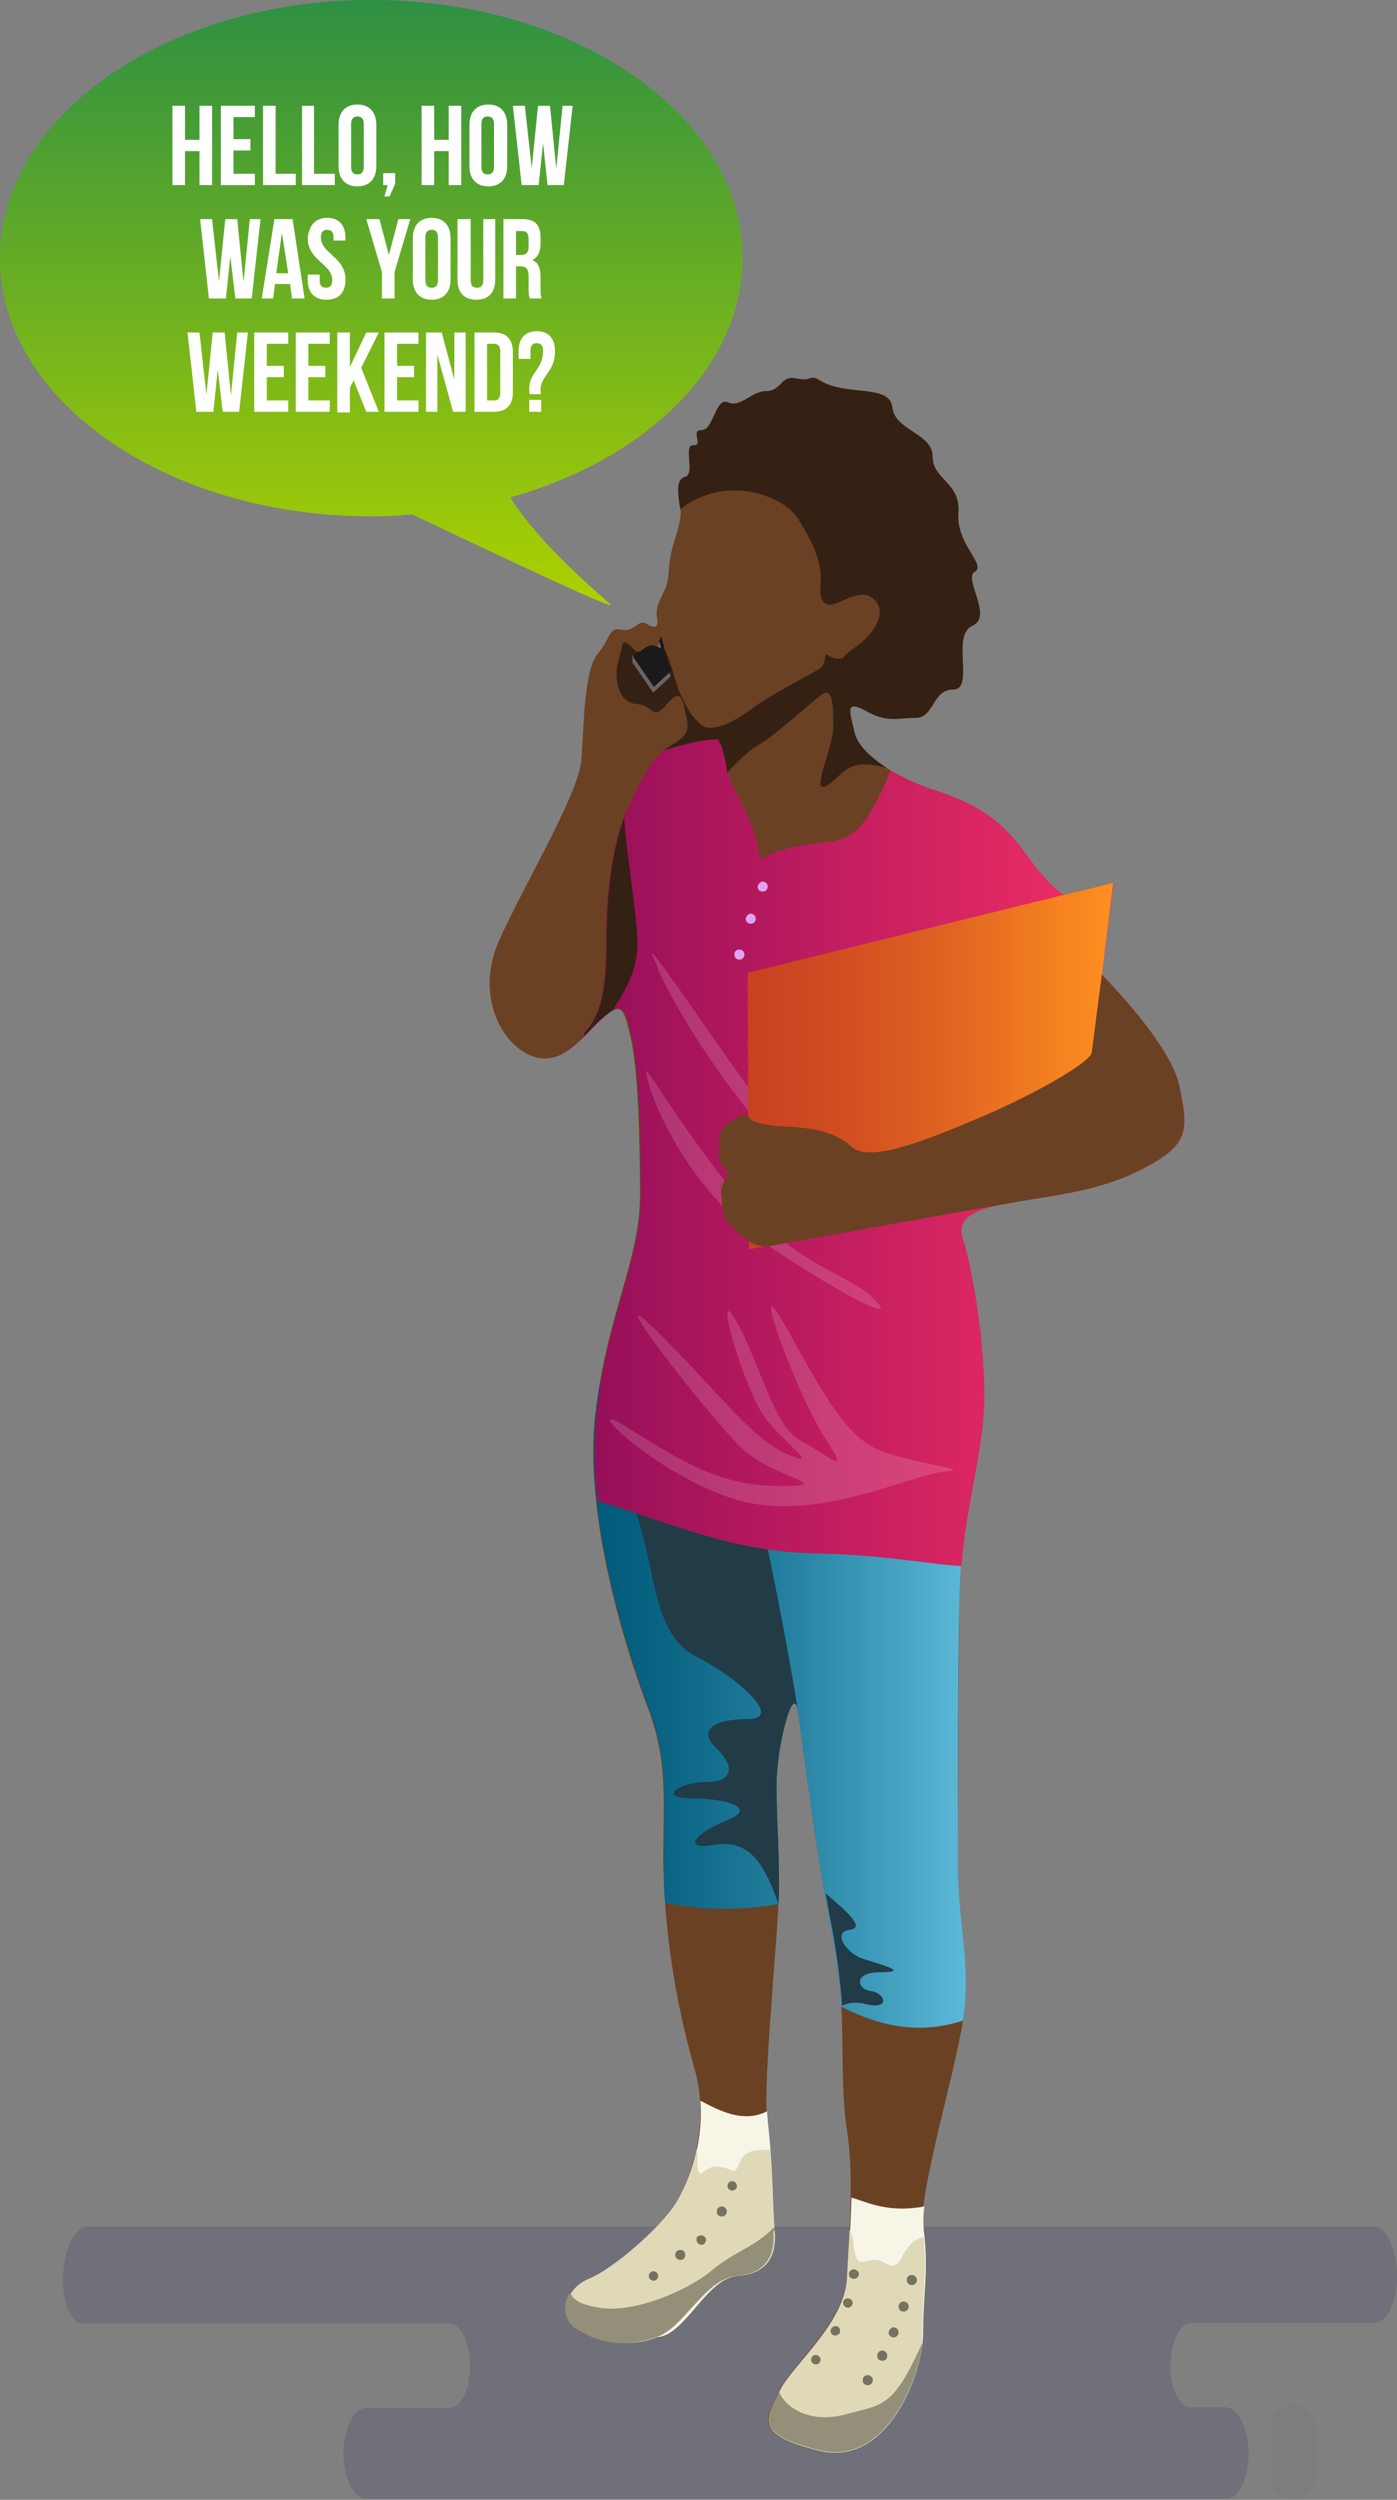 <?xml version="1.0" encoding="utf-8"?>
<!-- Generator: Adobe Illustrator 22.1.0, SVG Export Plug-In . SVG Version: 6.00 Build 0)  -->
<svg version="1.1" id="Layer_1" xmlns="http://www.w3.org/2000/svg" xmlns:xlink="http://www.w3.org/1999/xlink" x="0px" y="0px"
	 viewBox="0 0 222 397" style="enable-background:new 0 0 222 397;" xml:space="preserve">
<rect x="0" y="0" width="222" height="397" fill="#808080" stroke="none"/>
<style type="text/css">
	.st0{opacity:0.2;}
	.st1{fill:#2C315D;}
	.st2{opacity:0.2;fill:#2C315D;enable-background:new    ;}
	.st3{fill:url(#SVGID_1_);}
	.st4{fill:#6B4124;}
	.st5{fill:#352113;}
	.st6{fill:url(#SVGID_2_);}
	.st7{fill:#213B47;}
	.st8{fill:url(#SVGID_3_);}
	.st9{fill:#666666;}
	.st10{fill:#1A1A1A;}
	.st11{opacity:0.15;fill:#FFFFFF;enable-background:new    ;}
	.st12{fill:url(#SVGID_4_);}
	.st13{fill:#F7F5E6;}
	.st14{fill:#E0D9B8;}
	.st15{fill:#75735E;}
	.st16{fill:#E0A3F2;}
	.st17{fill:#948F78;}
	.st18{fill:#FFFFFF;}
</style>
<title>task-3-6</title>
<g id="Layer_2_1_">
	<g id="Layer_1-2">
		<g id="_Group_" class="st0">
			<path id="_Path_" class="st1" d="M222,360.7c-0.2-4-1.8-7.1-3.7-7.1H14c-2.2,0-4,3.9-4,8.6c0,3.8,1.4,6.8,3.2,6.8h58.2
				c1.8,0,3.3,3,3.3,6.8s-1.5,6.6-3.3,6.6H58.2c-1.2,0-2.3,1.2-3,3.3c-0.5,1.5-0.7,3.1-0.6,4.6c0.2,3.8,1.8,6.5,3.5,6.5h136.8
				c1.8,0,3.3-2.7,3.5-6.5c0.1-1.6-0.1-3.2-0.6-4.7c-0.7-2.1-1.9-3.3-3.1-3.3h-5.4c-1.8,0-3.3-2.8-3.3-6.6s1.5-6.8,3.3-6.8h28.9
				C220.4,369.1,222.2,365.4,222,360.7z"/>
			<path id="_Rectangle_" class="st2" d="M205.5,381.9L205.5,381.9c1.9,0,3.5,1.6,3.5,3.5v8c0,1.9-1.6,3.5-3.5,3.5l0,0
				c-1.9,0-3.5-1.6-3.5-3.5v-8C201.9,383.5,203.5,381.9,205.5,381.9z"/>
		</g>
		
			<linearGradient id="SVGID_1_" gradientUnits="userSpaceOnUse" x1="59" y1="398" x2="59" y2="301.898" gradientTransform="matrix(1 0 0 -1 0 398)">
			<stop  offset="0" style="stop-color:#2D9042"/>
			<stop  offset="1" style="stop-color:#ADD100"/>
		</linearGradient>
		<path class="st3" d="M118,41c0-22.6-26.4-41-59-41S0,18.4,0,41s26.4,41,59,41c2.2,0,4.4-0.1,6.5-0.3C81.1,89.1,98.1,97.1,97,96
			c-1.4-1.4-11.1-9.3-15.9-17C102.7,72.9,118,58.2,118,41z"/>
		<path class="st4" d="M130.6,60.6c4.1,2.3,10.8,0.4,11.2,4.1s6.4,4.1,6.4,7.8s4.5,4.1,4.1,9s4.5,8.2,2.6,9.3s3,7.1-0.4,8.6
			s0.4,10.1-3,10.1s-3,4.5-6,4.5s-4.5,0.8-7.9-1.1s-2.6,0-1.9,3.4s6.4,7.1,13.1,9.3s10.5,4.9,14.2,10.1s6,6.4,6,6.4l7.9-1.9
			l-1.9,14.6c0,0,10.8,10.8,12.3,17.6s1.5,9-4.1,12.3s-11.2,4.5-18.3,5.6s-13.5,1.9-12,6.4s3.7,17.2,3.4,26.5s-3.4,17.6-3.7,27.3
			s-0.4,34.4-0.4,44.5s1.9,15.7,1.1,23.9s-7.4,28.9-6.7,35.3s-0.1,9.9-0.1,16.3s-5.6,21.3-16.4,18.7s-8.2-5.2-6.4-9.3
			s10.5-10.9,10.9-18.4s1.1-16.1,0-23.2s-0.4-15-1.1-22.4s-1.9-11.6-3-18.3s-3-20.9-3.7-25.8s-3.4,5.6-3.4,11.6s0.4,9.3,0.4,16.1
			s-2.6,30.6-1.9,37.4s0.8,13.8,1.1,17.6s-1.1,6.7-6,7.1s-8.2,9.4-12.7,9.7s-8.6,1.1-12.3-1.1s-2.2-6.7,1.5-8.2s11.2-7.9,13.8-12
			s5.6-13.1,3-21.7c-3-10.6-4.7-21.5-4.9-32.5c0-10.5,0.8-16.1-2.6-25s-10.1-30.3-8.2-46.3s7.1-24.3,7.1-34.8s-0.4-20.2-1.5-25
			s-1.5-5.6-4.5-3s-6.3,7.9-11.2,6s-9-9.7-5.2-18.3s12.7-23.3,13.1-28.8s0.4-14.2,2.6-16.8s1.5-4.1,3.7-3.7s2.6-1.8,4-0.9
			s2,0.4,1.7-1.1s0.4-2.6,1.3-4.6s0.2-3.3,1.3-7s1.3-4.4,1.1-6s-0.7-4.2,0.9-4.6s-0.4-5.1,1.3-5s-0.6-2.4,1.3-2.4s2.2-5.3,4.2-4.4
			s3.7-1.8,6.1-1.8s2.2-2.6,4.8-2S128.4,59.2,130.6,60.6"/>
		<path class="st5" d="M130.6,60.6c4.1,2.3,10.8,0.4,11.2,4.1s6.4,4.1,6.4,7.8s4.5,4.1,4.1,9s4.5,8.2,2.6,9.3s3,7.1-0.4,8.6
			s0.4,10.1-3,10.1s-3,4.5-6,4.5s-4.5,0.8-7.9-1.1c-0.5-0.3-1.1-0.6-1.8-0.7c-1.6-1-2.4-2.8-2.1-4.6c0.2-2.6-0.9-2.6,2.2-4.8
			s4.9-5.3,3.3-7.3s-3.9-0.7-6,0.2s-3.1,0-2.8-3.1s-1.1-6.2-3.5-10.1s-11.6-7.2-18.7-1.7l-0.1,0.1c0-0.2,0-0.4-0.1-0.6
			c-0.2-1.7-0.7-4.2,0.9-4.6s-0.4-5.1,1.3-5s-0.6-2.4,1.3-2.4s2.2-5.3,4.2-4.4s3.7-1.8,6.1-1.8s2.2-2.6,4.8-2S128.5,59.2,130.6,60.6
			"/>
		<path class="st5" d="M135.9,112.2c-1.3-0.2-0.7,1.5-0.1,4.1c0.4,1.9,2.4,3.9,5.2,5.7l-0.7-0.2c-6-1.5-6.4,1.6-9,3s1.1-6.1,1.1-9.1
			s0.1-6.8-1.8-5.4s-7.8,6.8-9.9,7.9s-5.3,4.7-5.3,4.7c-0.1-1.5-0.4-2.9-0.7-4.3c-0.6-2.4-5.8,5.7-6.9,3.5s-5.6,0.6-5.6,0.6
			l-5.5-10.5l1.2-10.6l4.7-0.1c0,0,2.1-0.7,3.3,2.2s1.4,5,2.6,7.3s1.1,2.3,2.8,4s5.9-0.7,8.4-2.6s8.3-4.9,10.2-6s0.8-3,1.6-2.4
			c0.8,0.6,1.8,0.8,2.7,0.4c-0.8,1-0.3,1.5-0.4,3.3C133.6,109.5,134.4,111.3,135.9,112.2"/>
		
			<linearGradient id="SVGID_2_" gradientUnits="userSpaceOnUse" x1="94.367" y1="127.156" x2="156" y2="127.156" gradientTransform="matrix(1 0 0 -1 0 398)">
			<stop  offset="1.000000e-02" style="stop-color:#005A7A"/>
			<stop  offset="0.17" style="stop-color:#096383"/>
			<stop  offset="0.45" style="stop-color:#207B9B"/>
			<stop  offset="0.79" style="stop-color:#46A3C2"/>
			<stop  offset="1" style="stop-color:#61BEDD"/>
		</linearGradient>
		<path class="st6" d="M156,227.9c-0.9,7.5-3,14.6-3.4,22.6c-0.4,9.7-0.4,34.4-0.4,44.5s1.9,15.7,1.1,23.9c-0.1,0.6-0.1,1.3-0.3,2
			c-7.9,2.6-14.5,0.2-19.3-2.2c-0.1-0.9-0.1-1.9-0.2-2.8c-0.8-7.5-1.9-11.6-3-18.3s-3-20.9-3.7-25.8s-3.4,5.6-3.4,11.6
			s0.4,9.3,0.4,16.1c0,0.8,0,1.7-0.1,2.9c-6,1-12.1,1-18-0.2c-0.2-2.2-0.2-4.4-0.2-6.5c0-10.5,0.8-16.1-2.6-25s-10.1-30.3-8.2-46.3
			c0.2-1.7,0.4-3.3,0.7-4.8L156,227.9z"/>
		<path class="st7" d="M126.8,271.8c-0.7-4.9-3.4,5.6-3.4,11.6s0.4,9.3,0.4,16.1c0,0.8,0,1.7-0.1,2.9c-2.5-7.4-5.2-10.3-10.3-9.4
			s-3-1.9,2.1-3.9s-0.2-3.5-5.6-3.5s-2.1-2.6,2.3-2.6s4.6-2.5,1.6-5.4s-0.3-4.6,5.1-4.6s-0.9-6.1-8.4-10s-6-15.6-10.5-25.3
			s20.9,3.5,22,8.4S126,266.1,126.8,271.8"/>
		
			<linearGradient id="SVGID_3_" gradientUnits="userSpaceOnUse" x1="87.79" y1="214.89" x2="188.244" y2="214.89" gradientTransform="matrix(1 0 0 -1 0 398)">
			<stop  offset="0" style="stop-color:#8F0C59"/>
			<stop  offset="1" style="stop-color:#FF3366"/>
		</linearGradient>
		<path class="st8" d="M141.3,122.2c2.4,1.4,4.9,2.6,7.6,3.4c6.7,2.2,10.5,4.9,14.2,10.1s6,6.4,6,6.4l7.9-1.9l-1.9,14.6
			c0,0,10.8,10.8,12.3,17.6s1.5,9-4.1,12.3s-11.2,4.5-18.3,5.6s-13.5,1.9-12,6.4s3.7,17.2,3.4,26.5c-0.4,8.8-3,16.6-3.6,25.5
			c-5.6-0.3-12.3-1.8-23.4-2c-13.5-0.3-23.4-5.1-34.4-8.3c-0.6-4.6-0.6-9.3-0.2-14c1.9-16.1,7.1-24.3,7.1-34.8s-0.4-20.2-1.5-25
			s-1.5-5.6-4.5-3c-2.3,2-4.8,5.5-8,6.3c1.6-6.7,2.8-11.1,2.8-11.1l8.6-35.4c0,0,9.7-4,14.8-4c0.8,1.5,1.2,3.2,1.4,4.9
			c0.3,2.1,4.8,8.4,5.3,14.1c11.7-5.6,14.1,2.4,20.7-14"/>
		<path class="st4" d="M92.8,164.6c-2.3,2.2-4.9,4.3-8.2,3c-4.9-1.9-9-9.7-5.2-18.3s12.7-23.2,13.1-28.8s0.4-14.2,2.6-16.8
			s1.5-4.1,3.7-3.7s2.6-1.8,4-0.9c1.1,0.7,1.7,0.5,1.8-0.2c1.3,4.1-0.1,1.9,0.4,3.5s-0.7-0.7-2.4,0.6s-1.3,0.4-2.6-0.6
			s-0.9-0.2-1.7,2.4s-0.2,6.8,2.8,7s2.4,2.9,4.9,0s2.5-0.2,3.1,2.2s-0.4,3.1-2.8,4.6s-3.5,3.5-6.2,9c-2.8,5.5-3.8,13.8-3.8,21.8
			s-0.9,11.9-3.5,14.7L92.8,164.6z"/>
		<path class="st9" d="M100.5,104.1v1.1l3.3,4.8l2.8-2.6c-0.4-0.9-0.8-1.8-1-2.8c-0.2-0.9-0.4-1.8-0.7-2.6h-0.2
			c0,0.8-0.5,0.1-0.1,1.2c0.6,1.7-1.2-0.4-2.4,0.6S100.8,104.2,100.5,104.1"/>
		<path class="st10" d="M101.2,103.5l-0.6,0.8l3.3,4.8l2.8-2.6c-0.4-0.9-0.8-1.8-1-2.8c-0.1-0.9-0.4-1.8-0.6-2.6H105
			c0,0.8-0.5,0.1-0.1,1.2c0.6,1.7-0.7-0.7-2.4,0.6C101.8,103.4,101.5,103.6,101.2,103.5"/>
		<path class="st5" d="M97.5,160.3c-0.6,0.4-1.2,0.8-1.7,1.3c-1,0.8-2,1.9-3,3l0.1-0.6c2.6-2.8,3.5-6.6,3.5-14.7
			c0-7,0.8-14.1,2.8-19.5c0.2,4.9,2.1,15.7,2.1,20c0,4.5-2.2,7.9-3.7,10.3L97.5,160.3"/>
		<path class="st11" d="M150.4,233.7c-5.3,0.2-20.7,8.4-33.6,4.4s-25.6-16.7-17.1-11.4s14.7,9.3,24.2,9.3s-0.9-1.3-5.8-5.8
			s-23.6-28.5-14-19.1s15.3,17.4,20.9,19.8c5.5,2.4,0.4-1.1-3.1-5.3s-8.9-22.9-4.9-15.8s5.8,16.7,10.4,19.1s8,6,3.6-0.7
			s-12.2-28.3-6.4-18s9.6,18,15.4,20.2S154.6,233.3,150.4,233.7"/>
		<path class="st11" d="M104.2,152.9c2.3,6.9,18.7,32.8,31.5,38.9s-6.4-6.1-12.6-13.6S100.2,145,104.2,152.9"/>
		<path class="st11" d="M102.7,170.4c0.8,4.9,7.2,19.5,20.5,28.2s20.7,12,14.6,6.7c-2.5-2.2-11-5-17.9-12.3
			C110.2,182.6,101.9,167.7,102.7,170.4"/>
		
			<linearGradient id="SVGID_4_" gradientUnits="userSpaceOnUse" x1="118.76" y1="228.655" x2="176.92" y2="228.655" gradientTransform="matrix(1 0 0 -1 0 398)">
			<stop  offset="0" style="stop-color:#C84121"/>
			<stop  offset="0.2" style="stop-color:#CE4A21"/>
			<stop  offset="0.53" style="stop-color:#DF6221"/>
			<stop  offset="0.94" style="stop-color:#FB8A20"/>
			<stop  offset="1" style="stop-color:#FF9020"/>
		</linearGradient>
		<polygon class="st12" points="169.1,142.1 176.9,140.2 175.1,154.8 171.6,183 160.5,191 119,198.4 118.8,154.5 		"/>
		<path class="st4" d="M175.1,154.8c0.2,0.2,10.9,10.9,12.3,17.6s1.5,9-4.1,12.3s-11.2,4.5-18.3,5.6c-1.8,0.3-3.6,0.6-5.2,0.9l0,0
			c-9.9,1.7-34.8,6.2-37.5,6.7s-5.3-2.3-6.5-3.6s-0.9-2.7-1.2-4.6s1.9-3.1,0.5-4.3s-0.7-2.8-0.7-5s4.5-3.9,4.5-3.2s1.8,1.5,5.7,1.7
			s7.7,0.5,10.7,3.2s12.2-1.2,19.9-4.4s18.1-8.8,18.3-10.6C173.7,165.5,174.6,158.5,175.1,154.8"/>
		<path class="st7" d="M133.8,318.5c0-0.9-0.1-1.7-0.2-2.6c-0.6-6.3-1.5-10.2-2.4-15.2c3.9,3.3,6.3,5.5,3.7,5.8s-0.5,3.7,2.3,4.6
			s7.5,2.1,2.8,2.1s-3.7,2.8-1.6,3s3.3,3-0.7,2.1C136.3,317.9,135,318,133.8,318.5"/>
		<path class="st13" d="M121.9,335.3c0,0.6,0.1,1.1,0.1,1.5c0.8,6.7,0.8,13.8,1.1,17.6s-1.1,6.7-6,7.1s-8.2,9.4-12.7,9.7
			s-8.6,1.1-12.3-1.1s-2.2-6.7,1.5-8.2s11.2-7.9,13.8-12c2.9-4.9,4.3-10.6,3.9-16.3C115.5,335.9,118.6,336.9,121.9,335.3
			L121.9,335.3z M146.9,350.4c-0.2,1.3-0.2,2.5-0.1,3.8c0.8,6.4-0.1,9.9-0.1,16.3s-5.6,21.3-16.4,18.7s-8.2-5.2-6.4-9.3
			s10.4-10.8,10.8-18.3c0.2-4,0.5-8.4,0.6-12.6C137.8,349.7,141.1,351.5,146.9,350.4L146.9,350.4z"/>
		<path class="st14" d="M146.8,355.3c0.5,5.7-0.2,9.2-0.2,15.2c0,6.4-5.6,21.3-16.4,18.7s-8.2-5.2-6.4-9.3s10.5-10.8,10.8-18.3
			c0.1-2.4,0.3-4.9,0.4-7.5c0.3,0.6,0.6,1.3,0.6,2c0.5,4.4,1.3,2.9,3.3,2.8s3.1,2.5,4.6-0.8C144.6,356.2,145.5,355.5,146.8,355.3"/>
		<path class="st14" d="M122.4,341.4c-2.4,0-4.1,0.1-4.8,1.9c-1,2.5-0.8,1.1-3.3,0.8s-3,2.3-3.4,0.4c-0.2-1,0.1-2.3-0.2-3.2
			c-0.6,3-1.7,6-3.3,8.6c-2.6,4.1-10.1,10.5-13.8,12s-5.2,6-1.5,8.2c3.8,2.2,8.3,2.6,12.3,1.1c4.2-1.3,7.8-9.3,12.7-9.7
			s6.3-3.4,6-7.1C122.8,351.5,122.8,346.6,122.4,341.4"/>
		<path class="st15" d="M144.9,361.3c0.4,0,0.8,0.3,0.8,0.8c0,0.4-0.3,0.8-0.8,0.8c-0.4,0-0.8-0.3-0.8-0.8c0,0,0,0,0,0
			C144.1,361.6,144.4,361.3,144.9,361.3"/>
		<path class="st15" d="M143.6,365.5c0.4,0,0.8,0.3,0.8,0.8c0,0.4-0.3,0.8-0.8,0.8s-0.8-0.3-0.8-0.8S143.2,365.5,143.6,365.5
			L143.6,365.5"/>
		<path class="st15" d="M142,369.6c0.4,0,0.8,0.3,0.8,0.8c0,0.4-0.3,0.8-0.8,0.8c-0.4,0-0.8-0.3-0.8-0.8c0,0,0,0,0,0
			C141.3,370,141.6,369.6,142,369.6"/>
		<path class="st15" d="M140.2,373.3c0.4,0,0.8,0.3,0.8,0.8s-0.3,0.8-0.8,0.8s-0.8-0.3-0.8-0.8S139.8,373.3,140.2,373.3"/>
		<path class="st15" d="M137.9,377.2c0.4,0,0.8,0.3,0.8,0.8c0,0.4-0.3,0.8-0.8,0.8s-0.8-0.3-0.8-0.8
			C137.1,377.5,137.4,377.2,137.9,377.2C137.8,377.2,137.9,377.2,137.9,377.2"/>
		<path class="st15" d="M129.6,374c0.4,0,0.8,0.3,0.8,0.7s-0.3,0.8-0.7,0.8c-0.4,0-0.8-0.3-0.8-0.7c0,0,0,0,0,0
			C128.9,374.3,129.2,374,129.6,374"/>
		<path class="st15" d="M132.8,369.4c0.4,0,0.7,0.3,0.7,0.8c0,0.4-0.3,0.7-0.8,0.7c-0.4,0-0.7-0.3-0.7-0.7
			C132,369.7,132.4,369.4,132.8,369.4C132.8,369.4,132.8,369.4,132.8,369.4"/>
		<path class="st15" d="M134.7,365c0.4,0,0.8,0.3,0.8,0.7c0,0,0,0,0,0c0,0.4-0.3,0.7-0.7,0.8c0,0,0,0,0,0c-0.4,0-0.8-0.3-0.8-0.7
			c0,0,0,0,0,0C133.9,365.3,134.3,365,134.7,365L134.7,365"/>
		<path class="st15" d="M135.7,360.4c0.4,0,0.7,0.3,0.8,0.7c0,0,0,0,0,0c0,0.4-0.3,0.8-0.8,0.8s-0.8-0.3-0.8-0.8
			C134.9,360.8,135.2,360.4,135.7,360.4C135.6,360.4,135.7,360.4,135.7,360.4"/>
		<path class="st15" d="M116.4,346.4c0.4,0,0.7,0.4,0.7,0.8c0,0.4-0.3,0.6-0.7,0.7c-0.4,0-0.8-0.3-0.8-0.7c0-0.4,0.3-0.8,0.7-0.8
			C116.3,346.4,116.4,346.4,116.4,346.4"/>
		<path class="st15" d="M114.7,350.4c0.4,0,0.8,0.3,0.8,0.8c0,0.4-0.3,0.8-0.8,0.8s-0.8-0.3-0.8-0.8c0,0,0,0,0,0
			C113.9,350.8,114.2,350.4,114.7,350.4"/>
		<path class="st15" d="M111.4,355c0.4,0,0.8,0.3,0.8,0.7c0,0,0,0,0,0c0,0.4-0.3,0.8-0.7,0.8c-0.4,0-0.8-0.3-0.8-0.7
			c0-0.1,0-0.1,0-0.2C110.6,355.3,111,355,111.4,355"/>
		<path class="st15" d="M103.8,360.7c0.4,0,0.8,0.3,0.8,0.7s-0.3,0.8-0.7,0.8c-0.4,0-0.8-0.3-0.8-0.7c0,0,0,0,0,0
			C103.1,361.1,103.4,360.7,103.8,360.7"/>
		<path class="st15" d="M108.1,357.3c0.4,0,0.8,0.3,0.8,0.8s-0.3,0.8-0.8,0.8c-0.4,0-0.8-0.3-0.8-0.8c0,0,0,0,0,0
			C107.3,357.6,107.7,357.3,108.1,357.3"/>
		<path class="st16" d="M121.2,140c0.4,0,0.8,0.3,0.8,0.8c0,0.4-0.3,0.8-0.8,0.8s-0.8-0.3-0.8-0.8c0,0,0,0,0,0
			C120.5,140.4,120.8,140,121.2,140C121.2,140,121.2,140,121.2,140"/>
		<path class="st16" d="M119.3,145.1c0.4,0,0.8,0.3,0.8,0.8c0,0.4-0.3,0.8-0.8,0.8c-0.4,0-0.8-0.3-0.8-0.8
			C118.6,145.5,118.9,145.1,119.3,145.1C119.3,145.1,119.3,145.1,119.3,145.1"/>
		<path class="st16" d="M117.5,150.8c0.4,0,0.8,0.3,0.8,0.8c0,0.4-0.3,0.8-0.8,0.8c-0.4,0-0.8-0.3-0.8-0.8
			C116.7,151.1,117,150.8,117.5,150.8C117.5,150.8,117.5,150.8,117.5,150.8"/>
		<path class="st17" d="M123,353.7c-2.9,3.1-6.2,3.8-9.8,6.8c-3.9,3.3-12.5,6.9-17.9,6c-3-0.5-4.2-1.2-4.7-2.4
			c-1.3,1.7-1,4.3,0.7,5.6c0.2,0.1,0.4,0.3,0.6,0.4c3.7,2.2,7.8,2.6,12.3,1.1s7.8-9.3,12.7-9.7s6.3-3.4,6-7.1
			C123.1,354.2,123.1,354,123,353.7"/>
		<path class="st17" d="M146.6,372c-0.8,6.9-6.3,19.6-16.4,17.1c-10.8-2.6-8.2-5.2-6.4-9.3c0.9,2.5,4.9,5.2,10.7,3.6
			S141.9,382.5,146.6,372"/>
		<path class="st18" d="M485.8,52.8h-2V40.2h2v5.4h2.3v-5.4h2v12.6h-2v-5.4h-2.3V52.8z"/>
		<path class="st18" d="M493.5,45.5h2.7v1.8h-2.7V51h3.4v1.8h-5.4V40.2h5.4V42h-3.4V45.5z"/>
		<path class="st18" d="M498.1,40.2h2V51h3.3v1.8h-5.3V40.2z"/>
		<path class="st18" d="M504.2,40.2h2V51h3.3v1.8h-5.3V40.2z"/>
		<path class="st18" d="M510.2,43.2c0-2,1.1-3.2,3-3.2s3,1.1,3,3.2v6.6c0,2-1.1,3.2-3,3.2s-3-1.2-3-3.2V43.2z M512.2,49.9
			c0,0.9,0.4,1.2,1,1.2c0.6,0,1-0.3,1-1.2v-6.8c0-0.9-0.4-1.2-1-1.2c-0.6,0-1,0.3-1,1.2V49.9z"/>
		<path class="st18" d="M517.3,52.8v-1.9h1.9v1.7l-0.9,2h-0.8l0.5-1.8H517.3z"/>
		<path class="st18" d="M525.4,52.8h-2V40.2h2v5.4h2.3v-5.4h2v12.6h-2v-5.4h-2.3V52.8z"/>
		<path class="st18" d="M531,43.2c0-2,1.1-3.2,3-3.2s3,1.1,3,3.2v6.6c0,2-1.1,3.2-3,3.2s-3-1.2-3-3.2V43.2z M533,49.9
			c0,0.9,0.4,1.2,1,1.2c0.6,0,1-0.3,1-1.2v-6.8c0-0.9-0.4-1.2-1-1.2c-0.6,0-1,0.3-1,1.2V49.9z"/>
		<path class="st18" d="M542.6,46.1l-0.7,6.7h-2.7l-1.4-12.6h1.9l1.1,9.9l1-9.9h1.9l1,10l1-10h1.7L546,52.8h-2.7L542.6,46.1z"/>
		<path class="st18" d="M555.6,46.1l-0.7,6.7h-2.7l-1.4-12.6h1.9l1.1,9.9l1-9.9h1.9l1,10l1-10h1.7l-1.4,12.6h-2.6L555.6,46.1z"/>
		<path class="st18" d="M566.8,40.2v1.8l-3.8,9h3.8v1.8H561V51l3.8-9h-3.6v-1.8L566.8,40.2z"/>
		<path class="st18" d="M484.9,66.6l-2.5-8.4h2.1l1.5,5.8l1.6-5.8h1.9l-2.5,8.4v4.2h-2L484.9,66.6z"/>
		<path class="st18" d="M489.7,61.2c0-2,1.1-3.2,3-3.2s3,1.2,3,3.2v6.6c0,2-1.1,3.2-3,3.2s-3-1.2-3-3.2V61.2z M491.7,67.9
			c0,0.9,0.4,1.2,1,1.2c0.6,0,1-0.3,1-1.2v-6.8c0-0.9-0.4-1.2-1-1.2c-0.6,0-1,0.3-1,1.2V67.9z"/>
		<path class="st18" d="M501.1,70.8c-0.2-0.5-0.2-1-0.2-1.6v-2c0-1.2-0.4-1.6-1.3-1.6H499v5.1h-2V58.2h3c2,0,2.9,1,2.9,2.9v1
			c0.1,1-0.4,2.1-1.3,2.6c1,0.4,1.3,1.4,1.3,2.7v2c0,0.5,0,1,0.2,1.5L501.1,70.8z M499,60v3.9h0.8c0.7,0,1.2-0.3,1.2-1.3v-1.2
			c0-0.9-0.3-1.3-1-1.3H499z"/>
		<path class="st18" d="M511.4,64.1l-0.7,6.7H508l-1.4-12.6h1.9l1.1,9.9l1-9.9h1.9l1,10l1-10h1.7l-1.4,12.6h-2.7L511.4,64.1z"/>
		<path class="st18" d="M519.1,63.5h2.7v1.8h-2.7V69h3.4v1.8h-5.4V58.2h5.4V60h-3.4V63.5z"/>
		<path class="st18" d="M525.8,63.5h2.8v1.8h-2.8V69h3.4v1.8h-5.4V58.2h5.4V60h-3.4V63.5z"/>
		<path class="st18" d="M533,65.8l-0.6,1.2v3.9h-2V58.2h2v5.5l2.6-5.5h2l-2.8,5.6l2.8,7h-2L533,65.8z"/>
		<path class="st18" d="M539.8,63.5h2.7v1.8h-2.7V69h3.4v1.8h-5.4V58.2h5.4V60h-3.4V63.5z"/>
		<path class="st18" d="M546.3,61.7v9.1h-1.7V58.2h2.5l2,7.5v-7.5h1.8v12.6h-2L546.3,61.7z"/>
		<path class="st18" d="M552.2,58.2h3.1c2,0,3,1.1,3,3.1v6.4c0,2-1,3.1-3,3.1h-3.1V58.2z M554.2,60v9h1.1c0.6,0,1-0.3,1-1.2v-6.5
			c0-0.9-0.4-1.2-1-1.2H554.2z"/>
		<path class="st18" d="M563.7,68c-0.1-0.3-0.1-0.5-0.1-0.8c0-2.8,2.2-3,2.2-6.1c0-0.9-0.4-1.2-1-1.2s-1,0.3-1,1.2v1.4h-1.9v-1.2
			c0-2,1-3.2,2.9-3.2c1.9,0,2.9,1.2,2.9,3.2c0,3.3-2.4,3.8-2.4,6.1c0,0.2,0,0.5,0.1,0.7L563.7,68z M565.6,68.9v1.9h-1.9v-1.9H565.6z
			"/>
		<g>
			<path class="st18" d="M29.4,29.4h-2V16.8h2v5.4h2.3v-5.4h2v12.6h-2V24h-2.3V29.4z"/>
			<path class="st18" d="M37.1,22.1h2.7v1.8h-2.7v3.7h3.4v1.8h-5.4V16.8h5.4v1.8h-3.4V22.1z"/>
			<path class="st18" d="M41.8,16.8h2v10.8H47v1.8h-5.2V16.8z"/>
			<path class="st18" d="M47.9,16.8h2v10.8h3.3v1.8h-5.2V16.8z"/>
			<path class="st18" d="M53.8,19.8c0-2,1.1-3.2,3-3.2c1.9,0,3,1.2,3,3.2v6.6c0,2-1.1,3.2-3,3.2c-1.9,0-3-1.2-3-3.2V19.8z
				 M55.8,26.5c0,0.9,0.4,1.2,1,1.2c0.6,0,1-0.3,1-1.2v-6.8c0-0.9-0.4-1.2-1-1.2c-0.6,0-1,0.3-1,1.2V26.5z"/>
			<path class="st18" d="M60.9,29.4v-1.9h1.9v1.7l-0.9,2h-0.8l0.5-1.8H60.9z"/>
			<path class="st18" d="M69,29.4h-2V16.8h2v5.4h2.3v-5.4h2v12.6h-2V24H69V29.4z"/>
			<path class="st18" d="M74.6,19.8c0-2,1.1-3.2,3-3.2c1.9,0,3,1.2,3,3.2v6.6c0,2-1.1,3.2-3,3.2c-1.9,0-3-1.2-3-3.2V19.8z
				 M76.5,26.5c0,0.9,0.4,1.2,1,1.2c0.6,0,1-0.3,1-1.2v-6.8c0-0.9-0.4-1.2-1-1.2c-0.6,0-1,0.3-1,1.2V26.5z"/>
			<path class="st18" d="M86.3,22.7l-0.7,6.7h-2.7l-1.4-12.6h1.9l1.1,9.9l1-9.9h1.9l1,10l1-10H91l-1.4,12.6H87L86.3,22.7z"/>
			<path class="st18" d="M36.6,40.7l-0.7,6.7h-2.7l-1.4-12.6h1.9l1.1,9.9l1-9.9h1.9l1,10l1-10h1.7l-1.4,12.6h-2.6L36.6,40.7z"/>
			<path class="st18" d="M48.4,47.4h-2l-0.3-2.3h-2.4l-0.3,2.3h-1.8l2-12.6h2.9L48.4,47.4z M43.9,43.4h1.9l-1-6.4L43.9,43.4z"/>
			<path class="st18" d="M52,34.6c1.9,0,2.9,1.2,2.9,3.2v0.4h-1.9v-0.5c0-0.9-0.4-1.2-1-1.2c-0.6,0-1,0.3-1,1.2
				c0,2.6,3.9,3.1,3.9,6.7c0,2-1,3.2-3,3.2s-3-1.2-3-3.2v-0.8h1.9v0.9c0,0.9,0.4,1.2,1,1.2c0.6,0,1-0.3,1-1.2c0-2.6-3.9-3.1-3.9-6.7
				C49.1,35.8,50.1,34.6,52,34.6z"/>
			<path class="st18" d="M60.7,43.2l-2.5-8.4h2.1l1.5,5.7l1.5-5.7h1.9l-2.5,8.4v4.2h-2V43.2z"/>
			<path class="st18" d="M65.6,37.8c0-2,1.1-3.2,3-3.2c1.9,0,3,1.2,3,3.2v6.6c0,2-1.1,3.2-3,3.2c-1.9,0-3-1.2-3-3.2V37.8z
				 M67.6,44.5c0,0.9,0.4,1.2,1,1.2c0.6,0,1-0.3,1-1.2v-6.8c0-0.9-0.4-1.2-1-1.2c-0.6,0-1,0.3-1,1.2V44.5z"/>
			<path class="st18" d="M74.8,34.8v9.7c0,0.9,0.4,1.2,1,1.2c0.6,0,1-0.3,1-1.2v-9.7h1.9v9.6c0,2-1,3.2-3,3.2s-3-1.2-3-3.2v-9.6
				H74.8z"/>
			<path class="st18" d="M84.2,47.4c-0.1-0.3-0.2-0.5-0.2-1.5v-2c0-1.2-0.4-1.6-1.3-1.6H82v5.1h-2V34.8h3c2.1,0,2.9,1,2.9,2.9v1
				c0,1.3-0.4,2.1-1.3,2.6c1,0.4,1.3,1.4,1.3,2.7v1.9c0,0.6,0,1.1,0.2,1.5H84.2z M82,36.6v3.9h0.8c0.7,0,1.2-0.3,1.2-1.3v-1.2
				c0-0.9-0.3-1.3-1-1.3H82z"/>
			<path class="st18" d="M34.6,58.7l-0.7,6.7h-2.7l-1.4-12.6h1.9l1.1,9.9l1-9.9h1.9l1,10l1-10h1.7L38,65.4h-2.6L34.6,58.7z"/>
			<path class="st18" d="M42.4,58.1h2.7v1.8h-2.7v3.7h3.4v1.8h-5.4V52.8h5.4v1.8h-3.4V58.1z"/>
			<path class="st18" d="M49,58.1h2.7v1.8H49v3.7h3.4v1.8H47V52.8h5.4v1.8H49V58.1z"/>
			<path class="st18" d="M56.2,60.4l-0.6,1.2v3.9h-2V52.8h2v5.5l2.6-5.5h2l-2.8,5.6l2.8,7h-2L56.2,60.4z"/>
			<path class="st18" d="M63.1,58.1h2.7v1.8h-2.7v3.7h3.4v1.8h-5.4V52.8h5.4v1.8h-3.4V58.1z"/>
			<path class="st18" d="M69.5,56.3v9.1h-1.8V52.8h2.5l2,7.5v-7.5H74v12.6h-2L69.5,56.3z"/>
			<path class="st18" d="M75.4,52.8h3.1c2,0,3,1.1,3,3.1v6.4c0,2-1,3.1-3,3.1h-3.1V52.8z M77.4,54.6v9h1.1c0.6,0,1-0.3,1-1.2v-6.6
				c0-0.9-0.4-1.2-1-1.2H77.4z"/>
			<path class="st18" d="M84.2,62.6c-0.1-0.2-0.1-0.4-0.1-0.8c0-2.8,2.2-3,2.2-6.1c0-0.9-0.4-1.2-1-1.2c-0.6,0-1,0.3-1,1.2V57h-1.9
				v-1.2c0-2,1-3.2,2.9-3.2c1.9,0,2.9,1.2,2.9,3.2c0,3.3-2.3,3.8-2.3,6.1c0,0.2,0,0.5,0.1,0.7H84.2z M86,63.5v1.9h-1.9v-1.9H86z"/>
		</g>
	</g>
</g>
</svg>
